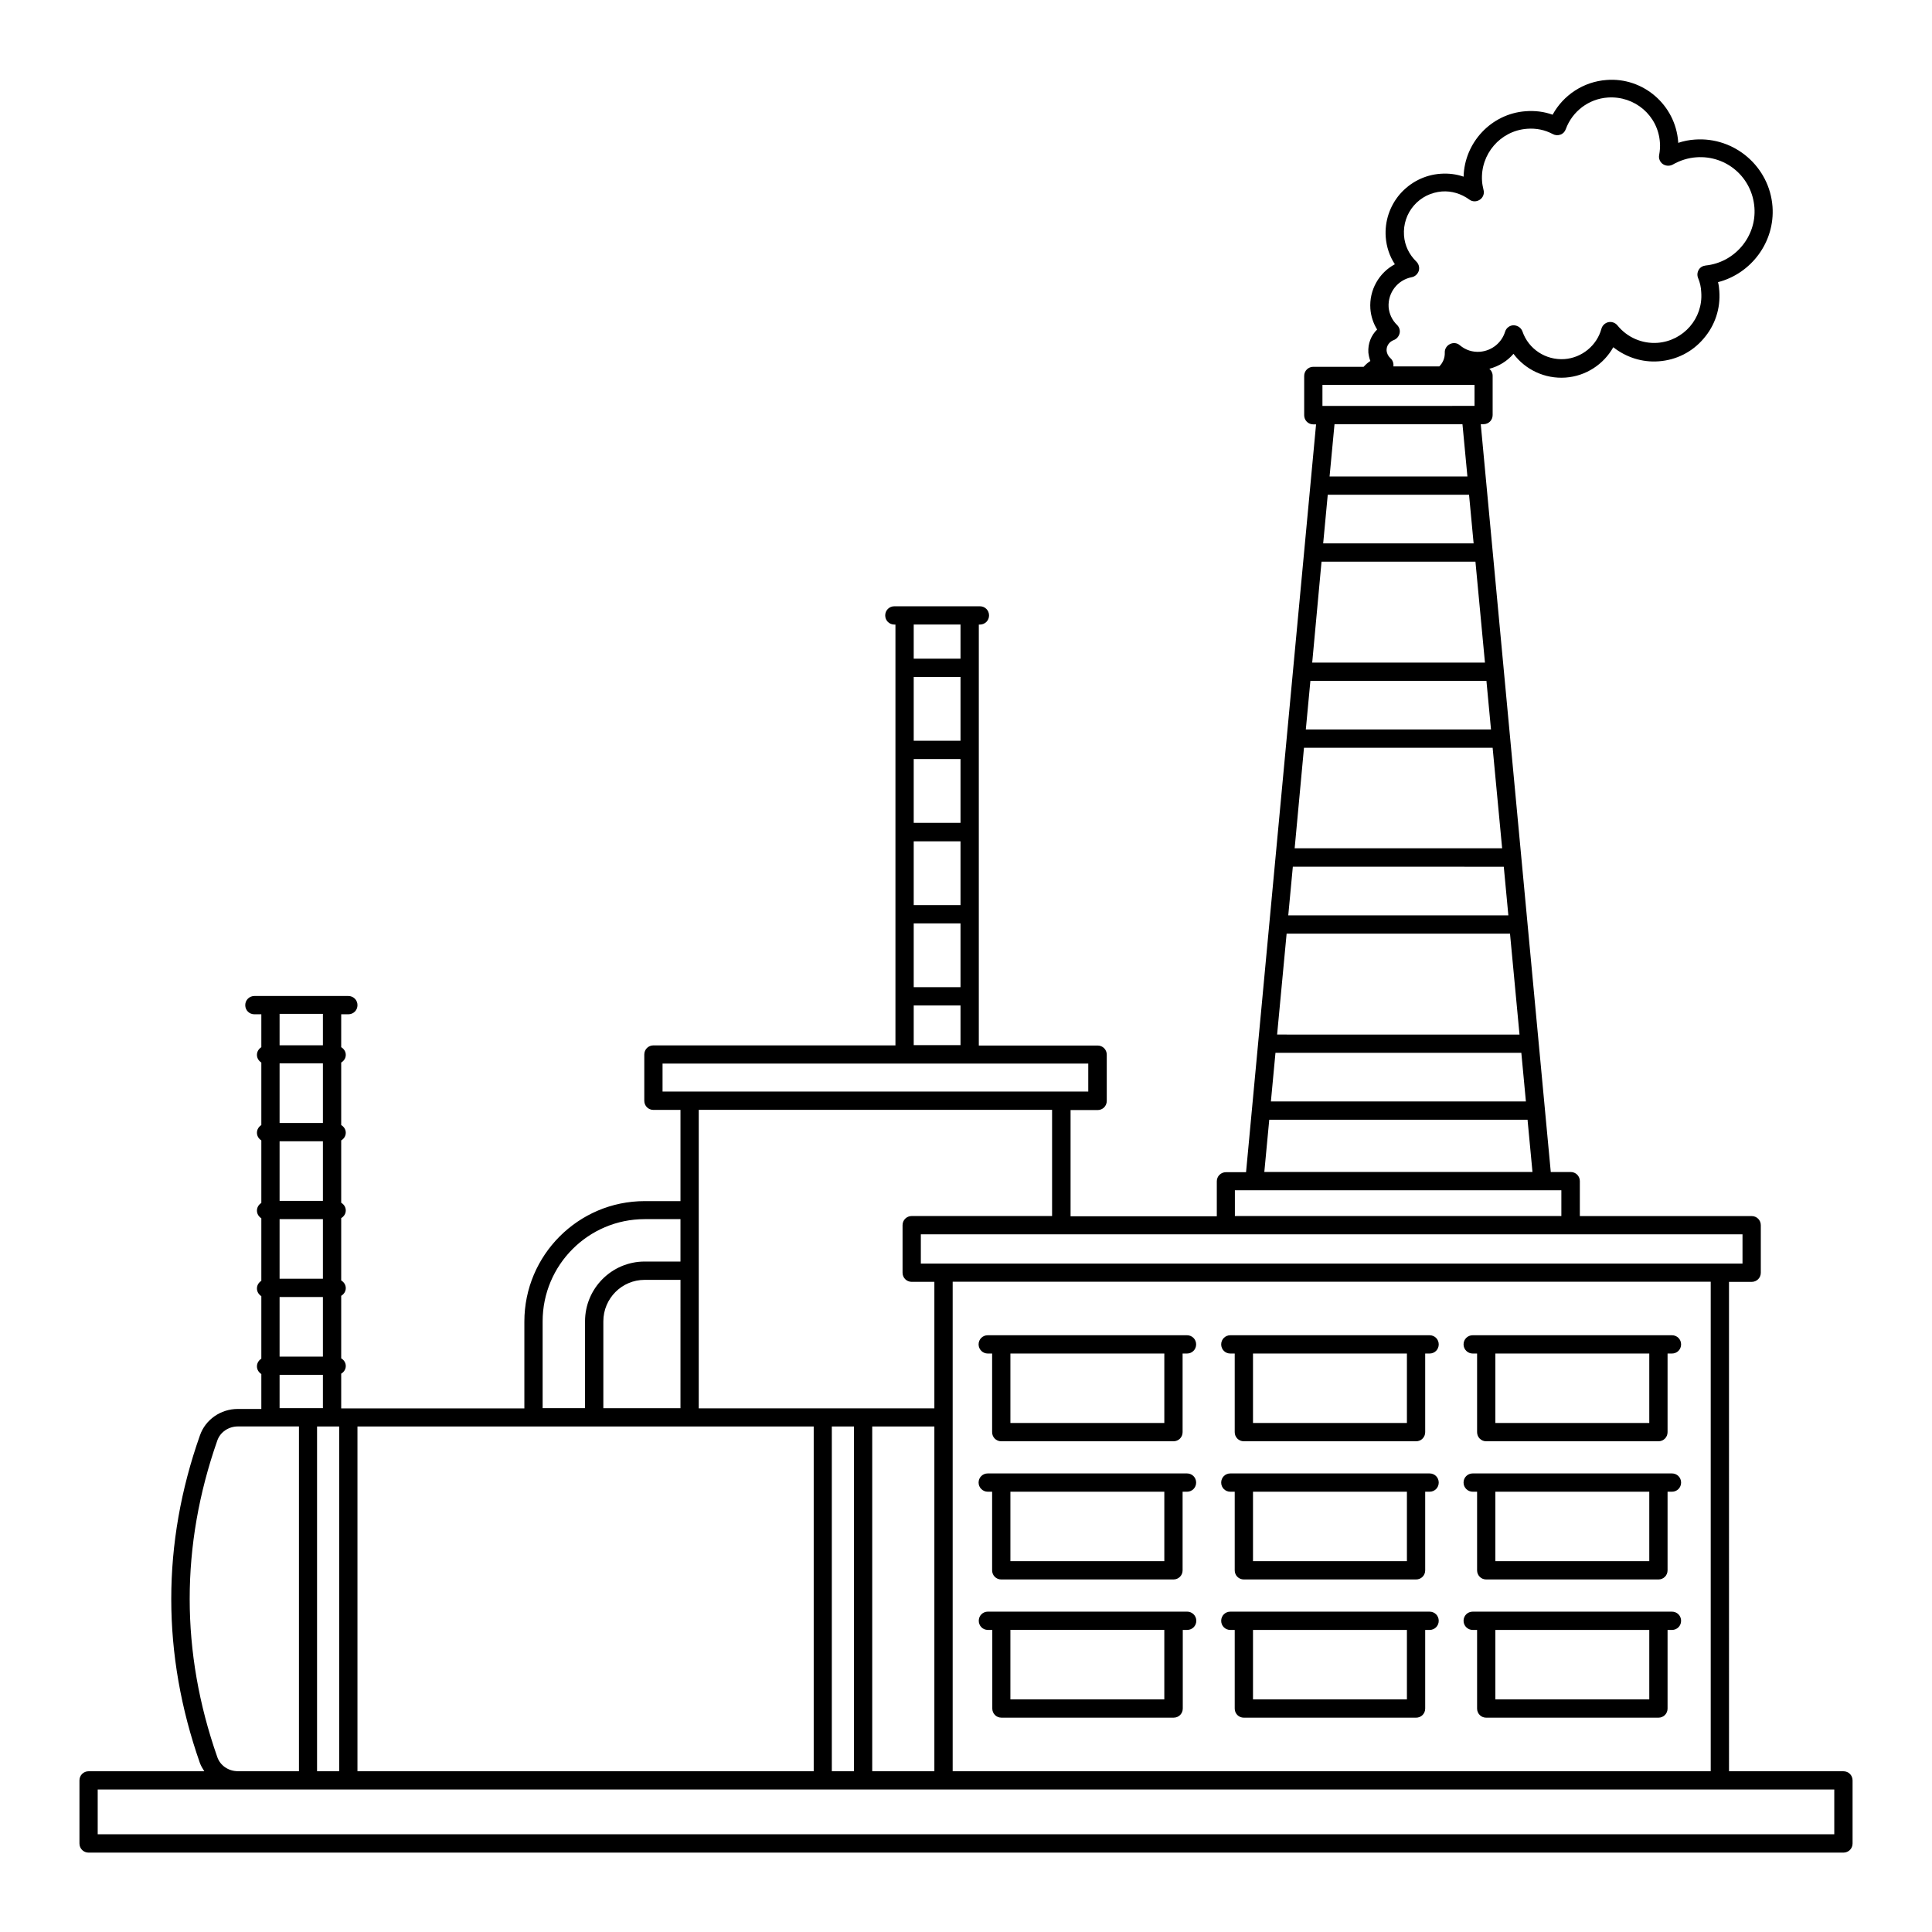 <?xml version="1.0" encoding="UTF-8"?>
<!-- Uploaded to: ICON Repo, www.iconrepo.com, Generator: ICON Repo Mixer Tools -->
<svg fill="#000000" width="800px" height="800px" version="1.1" viewBox="144 144 512 512" xmlns="http://www.w3.org/2000/svg">
 <g>
  <path d="m632.53 613.39h-30.324l-0.004-129.68h6.008c1.355 0 2.422-1.066 2.422-2.422v-12.594c0-1.355-1.066-2.422-2.422-2.422h-45.535v-9.254c0-1.355-1.066-2.422-2.422-2.422h-5.281l-18.555-198.18h0.727c1.355 0 2.422-1.066 2.422-2.422v-10.414c0-0.727-0.34-1.406-0.871-1.84 2.519-0.68 4.746-2.035 6.394-3.973 3.148 4.215 8.332 6.684 13.805 6.297 5.379-0.387 10.078-3.488 12.645-8.043 3.391 2.664 7.652 4.07 12.062 3.731 4.652-0.34 8.863-2.469 11.867-6.008 3.051-3.535 4.504-7.992 4.168-12.594-0.047-0.824-0.145-1.598-0.34-2.375 8.816-2.277 15.113-10.656 14.438-20.008-0.773-10.562-10.027-18.555-20.59-17.777-1.5 0.098-2.953 0.387-4.41 0.871v-0.289c-0.727-9.785-9.301-17.148-18.988-16.375-6.055 0.438-11.434 3.973-14.289 9.203-2.277-0.824-4.699-1.113-7.168-0.922-9.105 0.68-16.18 8.285-16.422 17.344-1.938-0.68-4.019-0.922-6.106-0.773-4.168 0.289-7.992 2.227-10.754 5.379-2.711 3.148-4.07 7.219-3.777 11.383 0.195 2.617 1.016 5.086 2.422 7.219-4.168 2.227-6.832 6.781-6.492 11.773 0.145 1.984 0.773 3.875 1.793 5.523-1.598 1.551-2.469 3.731-2.324 6.106 0.098 0.773 0.242 1.5 0.531 2.227-0.68 0.438-1.258 0.969-1.793 1.551l-13.324-0.004c-1.355 0-2.422 1.066-2.422 2.422v10.414c0 1.355 1.066 2.422 2.422 2.422h0.727l-18.555 198.18h-5.328c-1.355 0-2.422 1.066-2.422 2.422v9.254h-38.754v-28.145h7.168c1.355 0 2.422-1.066 2.422-2.422v-12.258c0-1.355-1.066-2.422-2.422-2.422h-31.484v-111.56h0.289c1.355 0 2.422-1.066 2.422-2.422 0-1.355-1.066-2.422-2.422-2.422h-22.672c-1.355 0-2.422 1.066-2.422 2.422 0 1.355 1.066 2.422 2.422 2.422h0.289v111.52h-64.137c-1.355 0-2.422 1.066-2.422 2.422v12.258c0 1.355 1.066 2.422 2.422 2.422h7.168v24.172h-9.496c-17.586 0-31.875 14.34-31.875 31.926v23.012l-48.539-0.004v-9.203c0.727-0.438 1.211-1.164 1.211-2.035 0-0.871-0.484-1.598-1.211-2.035v-16.566c0.727-0.438 1.211-1.164 1.211-2.035 0-0.871-0.484-1.598-1.211-2.035v-16.52c0.727-0.438 1.211-1.164 1.211-2.035s-0.484-1.598-1.211-2.035v-16.52c0.727-0.438 1.211-1.164 1.211-2.035 0-0.871-0.484-1.598-1.211-2.035v-16.566c0.727-0.438 1.211-1.164 1.211-2.035 0-0.871-0.484-1.598-1.211-2.035v-8.719h1.891c1.355 0 2.422-1.066 2.422-2.422s-1.066-2.422-2.422-2.422h-24.898c-1.355 0-2.422 1.066-2.422 2.422s1.066 2.422 2.422 2.422h1.84v8.719c-0.68 0.438-1.164 1.164-1.164 2.035 0 0.871 0.484 1.598 1.164 2.035v16.566c-0.68 0.438-1.164 1.164-1.164 2.035 0 0.871 0.484 1.598 1.164 2.035v16.566c-0.68 0.438-1.164 1.164-1.164 2.035s0.484 1.598 1.164 2.035v16.566c-0.68 0.438-1.164 1.164-1.164 2.035 0 0.871 0.484 1.598 1.164 2.035v16.566c-0.68 0.438-1.164 1.164-1.164 2.035 0 0.871 0.484 1.598 1.164 2.035v9.254h-6.25c-4.504 0-8.574 2.809-10.027 7.023-10.125 28.68-10.125 57.941 0 86.812 0.289 0.773 0.727 1.5 1.164 2.18h-30.664c-1.355 0-2.422 1.066-2.422 2.422v16.715c0 1.355 1.066 2.422 2.422 2.422h465.05c1.355 0 2.422-1.066 2.422-2.422v-16.715c0-1.355-1.066-2.422-2.422-2.422zm-35.172 0h-200.89v-129.73h200.89zm-222.21 0v-91.363h16.469v91.363zm-10.707 0v-91.363h5.863v91.363zm-125.71 0v-91.363h120.91v91.363zm-10.707 0v-91.363h5.863v91.363zm96.309-96.207h-20.441v-23.012c0-6.055 4.894-10.996 10.949-10.996h9.496zm281.45-38.32h-217.75v-7.75h217.75zm-123.77-55.855h65.156l1.211 12.887h-67.578zm52.512-135.01h-39.867l1.211-12.887h37.445zm-40.305 4.848h40.789l2.519 26.742h-45.777zm43.699 31.582 1.211 12.887h-49.074l1.211-12.887zm-48.348 17.73h49.992l2.519 26.645h-54.984zm52.949 31.539 1.211 12.887-58.328-0.004 1.211-12.887zm-57.551 17.73h59.199l2.519 26.742-64.238-0.004zm27.465-152.55c-0.531-0.484-0.871-1.164-0.969-1.891-0.098-1.258 0.68-2.422 1.891-2.859 0.773-0.289 1.355-0.969 1.551-1.793s-0.098-1.648-0.68-2.227c-1.309-1.258-2.082-2.953-2.227-4.699-0.242-3.828 2.375-7.219 6.106-7.945 0.871-0.145 1.598-0.824 1.891-1.695 0.242-0.871 0-1.793-0.629-2.422-1.938-1.891-3.102-4.262-3.293-6.977-0.195-2.906 0.727-5.715 2.617-7.894 1.891-2.18 4.504-3.488 7.41-3.731 2.566-0.195 5.137 0.582 7.266 2.133 0.824 0.629 1.938 0.629 2.809 0.047 0.871-0.582 1.258-1.648 0.969-2.617-0.195-0.824-0.34-1.598-0.387-2.324-0.484-7.121 4.844-13.32 11.918-13.855 2.422-0.195 4.746 0.289 6.832 1.406 0.629 0.34 1.355 0.387 2.035 0.145 0.68-0.242 1.164-0.773 1.406-1.453 1.742-4.746 6.106-8.043 11.141-8.379 7.168-0.484 13.32 4.797 13.805 11.918 0.098 1.113 0 2.18-0.195 3.293-0.195 0.922 0.195 1.891 0.969 2.422 0.773 0.531 1.793 0.582 2.617 0.145 1.938-1.113 4.117-1.793 6.25-1.938 8.043-0.582 14.824 5.379 15.406 13.32 0.582 7.703-5.231 14.582-12.934 15.355-0.773 0.098-1.453 0.484-1.84 1.164-0.387 0.68-0.438 1.453-0.145 2.18 0.484 1.164 0.773 2.375 0.824 3.731 0.531 6.879-4.652 12.887-11.578 13.418-4.07 0.289-8.043-1.406-10.656-4.652-0.582-0.68-1.5-1.016-2.375-0.824-0.871 0.195-1.598 0.871-1.84 1.742-1.211 4.457-5.184 7.703-9.785 8.043-4.988 0.34-9.543-2.664-11.141-7.316-0.34-0.969-1.258-1.598-2.324-1.648-1.066 0-1.984 0.727-2.277 1.695-0.922 2.953-3.488 5.039-6.637 5.328-1.984 0.145-3.828-0.438-5.379-1.742-0.727-0.629-1.742-0.727-2.617-0.289-0.871 0.438-1.406 1.309-1.355 2.277 0.047 1.355-0.484 2.664-1.453 3.633h-12.16c0.086-0.816-0.156-1.641-0.836-2.223zm-17.973 7.121h40.305v5.57l-40.305 0.004zm37.109 10.418 1.309 13.855h-36.527l1.309-13.855zm-51.203 184.32h68.449l1.309 13.855h-71.066zm-9.109 18.699h86.52v6.832h-86.52zm-85.113-114.28h12.402v16.906h-12.402zm0 21.801h12.402v16.906h-12.402zm12.402-26.645h-12.402v-16.906h12.402zm-12.402 48.395h12.402v16.906h-12.402zm12.402-79.203v9.059h-12.402v-9.059zm-12.402 100.95h12.402v10.512h-12.402zm-66.562 15.406h112.82v7.41h-112.82zm103.23 12.258v28.145h-37.203c-1.355 0-2.422 1.066-2.422 2.422v12.594c0 1.355 1.066 2.422 2.422 2.422h6.008v33.523h-62.445v-79.105zm-135.01 56.047c0-14.922 12.109-27.078 27.031-27.078h9.496v11.238h-9.496c-8.719 0-15.793 7.121-15.793 15.84v23.012h-11.238zm-58.23-47.715v15.793h-11.48v-15.793zm-11.48-4.848v-15.793h11.48v15.793zm11.48 25.484v15.793h-11.48v-15.793zm0 20.637v15.793h-11.48v-15.793zm0-75.039v8.332h-11.48v-8.332zm-11.48 95.676h11.48v8.816h-11.48zm-16.52 101.25c-9.738-27.805-9.738-56 0-83.809 0.773-2.277 3.004-3.777 5.473-3.777h16.18v91.363h-16.18c-2.516 0-4.695-1.5-5.473-3.777zm428.53 20.492h-460.21v-11.867h460.21z"/>
  <path d="m405.76 502.7h1.164v20.832c0 1.355 1.066 2.422 2.422 2.422h45.633c1.355 0 2.422-1.066 2.422-2.422v-20.832h1.164c1.355 0 2.422-1.066 2.422-2.422 0-1.355-1.066-2.422-2.422-2.422h-52.805c-1.355 0-2.422 1.066-2.422 2.422 0 1.355 1.117 2.422 2.422 2.422zm46.797 18.406h-40.789v-18.41h40.789z"/>
  <path d="m405.76 539.32h1.164v20.832c0 1.355 1.066 2.422 2.422 2.422h45.633c1.355 0 2.422-1.066 2.422-2.422v-20.832h1.164c1.355 0 2.422-1.066 2.422-2.422 0-1.355-1.066-2.422-2.422-2.422h-52.805c-1.355 0-2.422 1.066-2.422 2.422 0 1.355 1.117 2.422 2.422 2.422zm46.797 18.41h-40.789v-18.41h40.789z"/>
  <path d="m458.61 571.1h-52.805c-1.355 0-2.422 1.066-2.422 2.422 0 1.355 1.066 2.422 2.422 2.422h1.164v20.832c0 1.355 1.066 2.422 2.422 2.422h45.633c1.355 0 2.422-1.066 2.422-2.422v-20.832h1.164c1.355 0 2.422-1.066 2.422-2.422 0-1.359-1.113-2.422-2.422-2.422zm-6.055 23.25h-40.789v-18.41h40.789z"/>
  <path d="m470.05 575.95h1.164v20.832c0 1.355 1.066 2.422 2.422 2.422h45.633c1.355 0 2.422-1.066 2.422-2.422v-20.832h1.164c1.355 0 2.422-1.066 2.422-2.422 0-1.355-1.066-2.422-2.422-2.422h-52.805c-1.355 0-2.422 1.066-2.422 2.422 0 1.355 1.066 2.422 2.422 2.422zm46.797 18.406h-40.789v-18.41h40.789z"/>
  <path d="m470.05 539.32h1.164v20.832c0 1.355 1.066 2.422 2.422 2.422h45.633c1.355 0 2.422-1.066 2.422-2.422v-20.832h1.164c1.355 0 2.422-1.066 2.422-2.422 0-1.355-1.066-2.422-2.422-2.422h-52.805c-1.355 0-2.422 1.066-2.422 2.422 0 1.355 1.066 2.422 2.422 2.422zm46.797 18.41h-40.789v-18.41h40.789z"/>
  <path d="m470.05 502.7h1.164v20.832c0 1.355 1.066 2.422 2.422 2.422h45.633c1.355 0 2.422-1.066 2.422-2.422v-20.832h1.164c1.355 0 2.422-1.066 2.422-2.422 0-1.355-1.066-2.422-2.422-2.422h-52.805c-1.355 0-2.422 1.066-2.422 2.422 0 1.355 1.066 2.422 2.422 2.422zm46.797 18.406h-40.789v-18.41h40.789z"/>
  <path d="m534.28 502.7h1.164v20.832c0 1.355 1.066 2.422 2.422 2.422h45.633c1.355 0 2.422-1.066 2.422-2.422v-20.832h1.164c1.355 0 2.422-1.066 2.422-2.422 0-1.355-1.066-2.422-2.422-2.422h-52.805c-1.355 0-2.422 1.066-2.422 2.422 0 1.355 1.117 2.422 2.422 2.422zm46.797 18.406h-40.789v-18.41h40.789z"/>
  <path d="m534.28 539.32h1.164v20.832c0 1.355 1.066 2.422 2.422 2.422h45.633c1.355 0 2.422-1.066 2.422-2.422v-20.832h1.164c1.355 0 2.422-1.066 2.422-2.422 0-1.355-1.066-2.422-2.422-2.422h-52.805c-1.355 0-2.422 1.066-2.422 2.422 0 1.355 1.117 2.422 2.422 2.422zm46.797 18.41h-40.789v-18.41h40.789z"/>
  <path d="m534.28 575.95h1.164v20.832c0 1.355 1.066 2.422 2.422 2.422h45.633c1.355 0 2.422-1.066 2.422-2.422v-20.832h1.164c1.355 0 2.422-1.066 2.422-2.422 0-1.355-1.066-2.422-2.422-2.422h-52.805c-1.355 0-2.422 1.066-2.422 2.422 0 1.355 1.117 2.422 2.422 2.422zm46.797 18.406h-40.789v-18.41h40.789z"/>
 </g>
</svg>